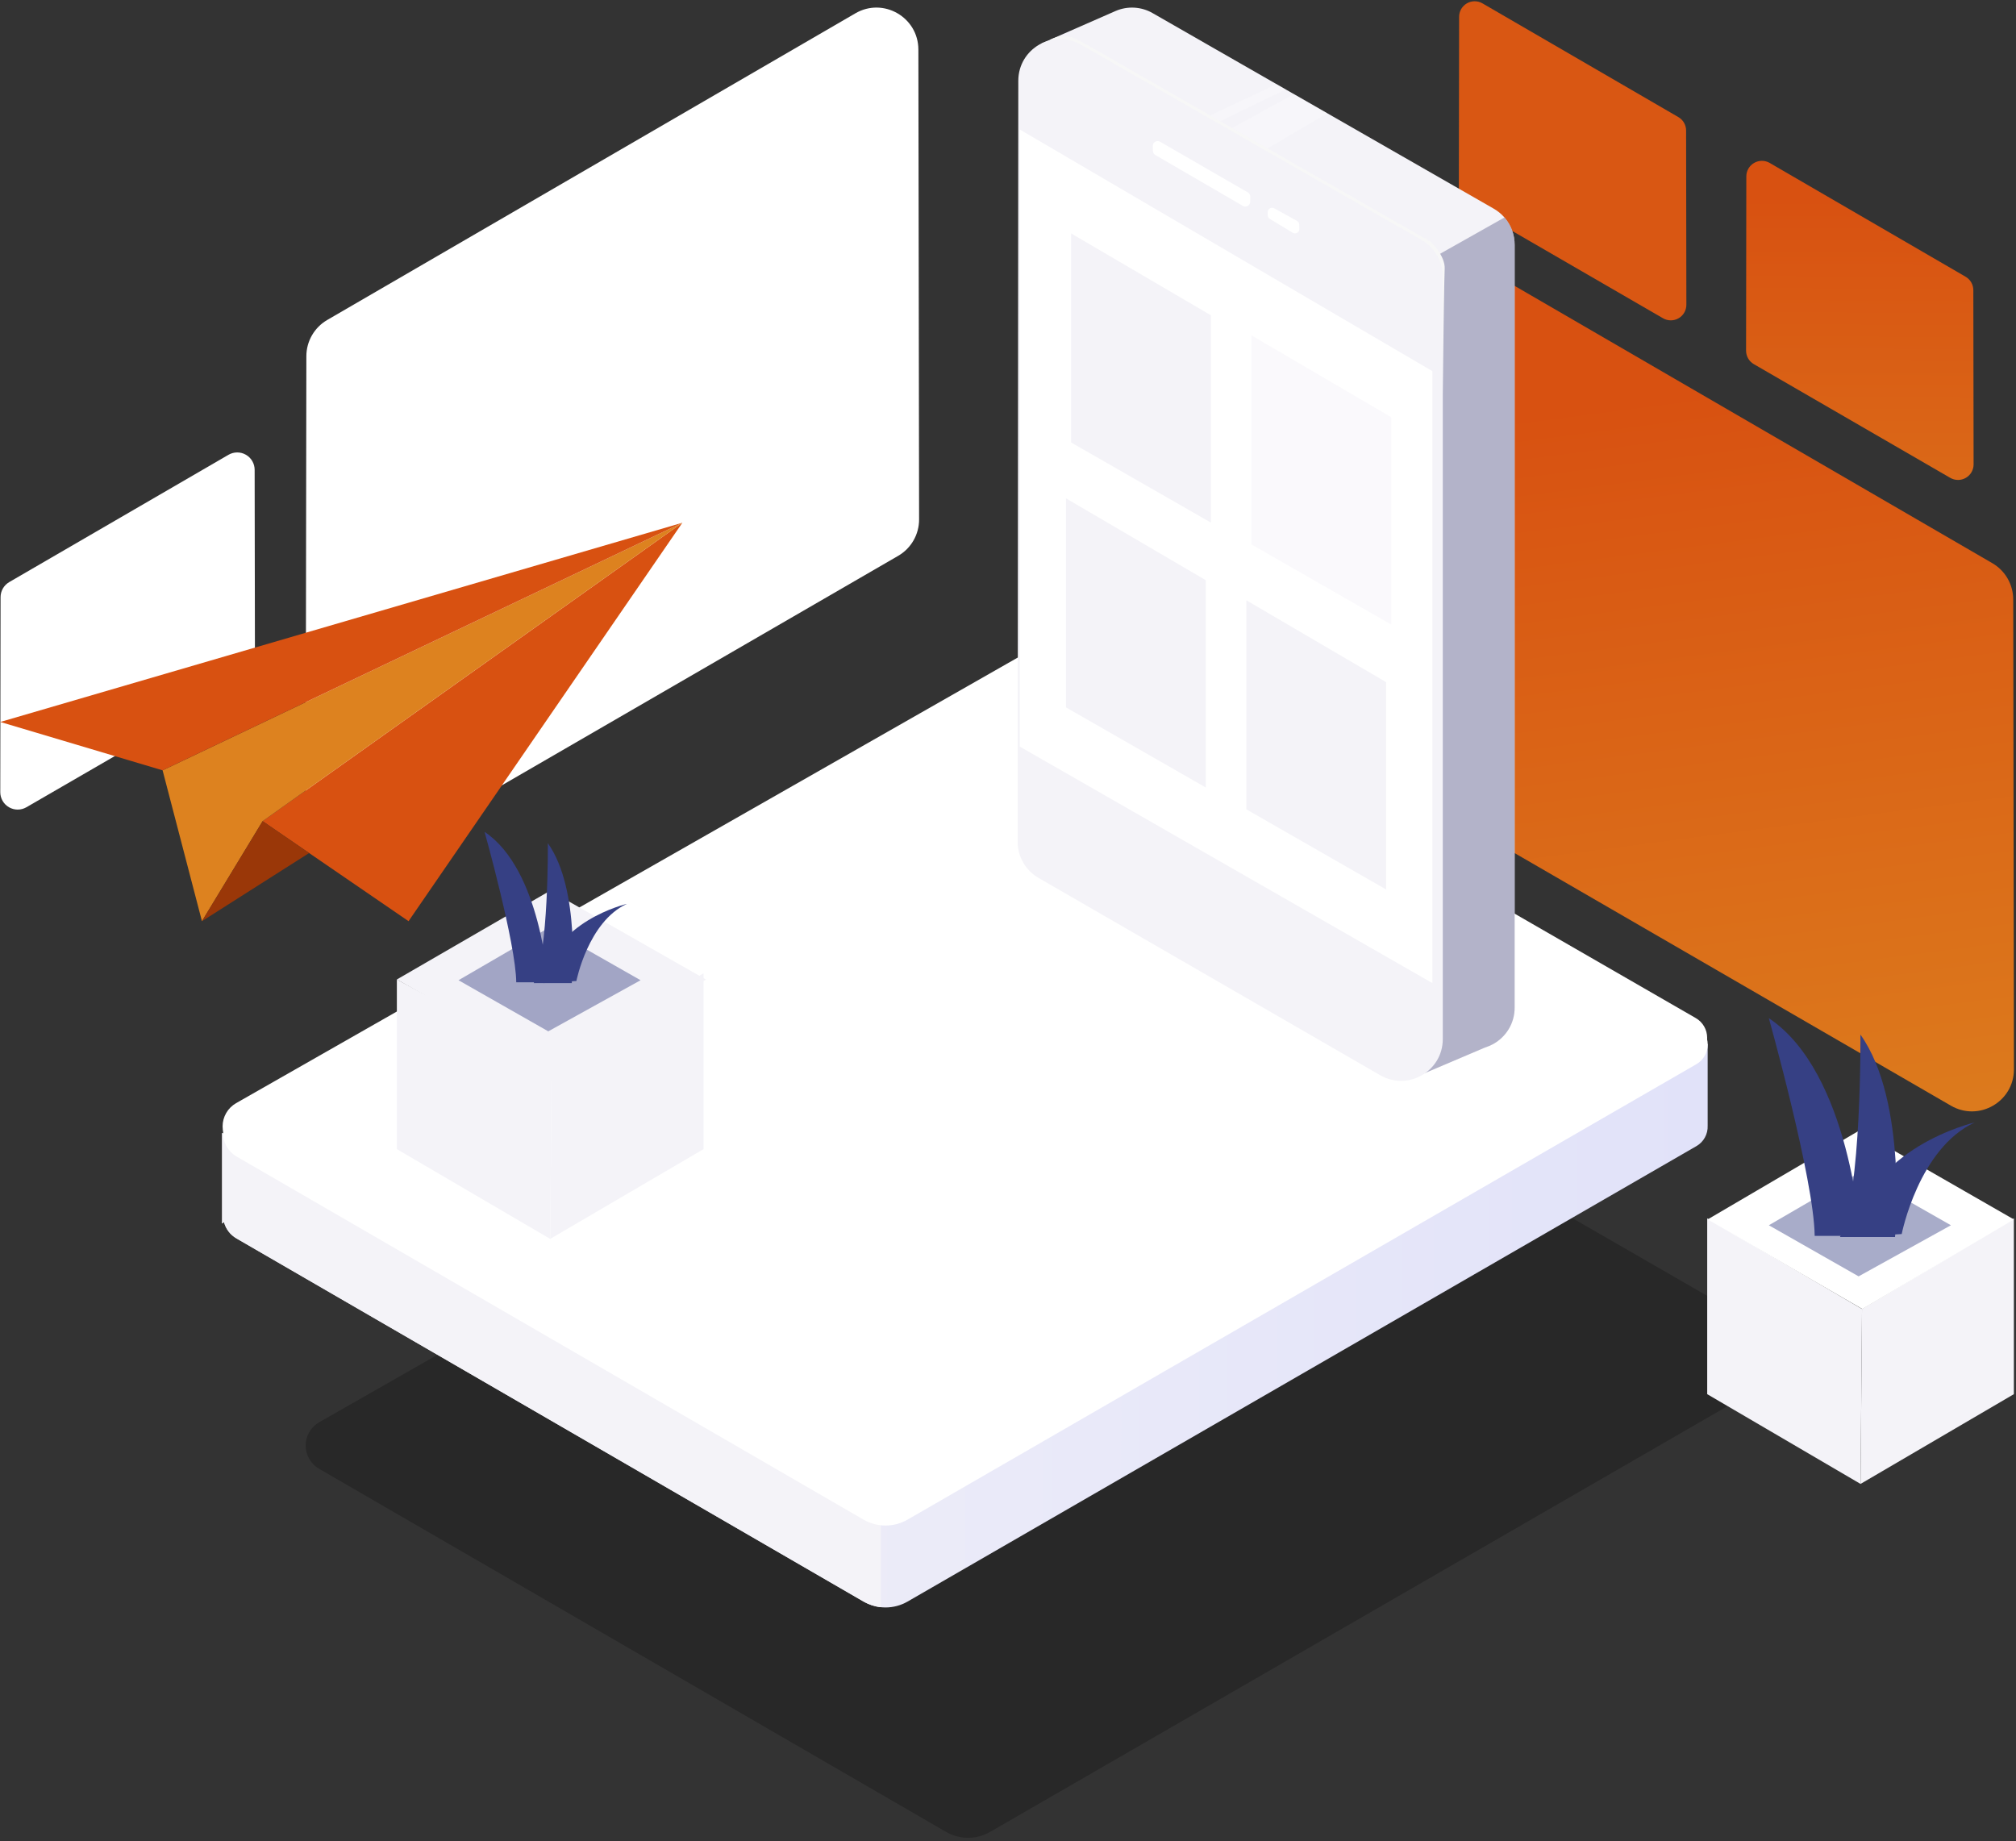 <svg width="496" height="453" viewBox="0 0 496 453" fill="none" xmlns="http://www.w3.org/2000/svg">
<rect x="0" y="0" width="496" height="453" fill="#333333" stroke="none"/>
<path d="M344.739 72.043L344.563 187.662C344.56 189.475 345.035 191.256 345.939 192.826C346.843 194.397 348.144 195.702 349.712 196.611L479.998 272.039C486.885 276.013 495.501 271.051 495.49 263.09L495.314 147.471C495.311 145.666 494.835 143.894 493.934 142.33C493.032 140.766 491.736 139.466 490.175 138.56L360.245 63.132C353.369 59.14 344.75 64.091 344.739 72.043Z" fill="url(#paint0_linear)"/>
<path d="M429.651 43.387L429.589 86.269C429.587 86.942 429.763 87.603 430.098 88.186C430.433 88.769 430.915 89.253 431.497 89.591L479.821 117.566C480.403 117.903 481.063 118.081 481.735 118.082C482.407 118.083 483.068 117.907 483.651 117.571C484.233 117.235 484.717 116.752 485.053 116.17C485.39 115.588 485.567 114.928 485.567 114.256L485.502 71.388C485.501 70.718 485.325 70.061 484.991 69.481C484.657 68.901 484.176 68.419 483.597 68.083L435.392 40.082C434.81 39.748 434.152 39.572 433.481 39.572C432.81 39.572 432.152 39.748 431.57 40.082C430.989 40.417 430.506 40.898 430.169 41.478C429.832 42.058 429.654 42.716 429.651 43.387Z" fill="url(#paint1_linear)"/>
<path d="M358.987 4.122L358.922 47.007C358.921 47.679 359.097 48.34 359.433 48.922C359.768 49.505 360.251 49.989 360.832 50.325L409.154 78.303C409.737 78.64 410.398 78.817 411.071 78.817C411.744 78.817 412.405 78.64 412.987 78.303C413.57 77.966 414.053 77.482 414.389 76.899C414.725 76.316 414.901 75.655 414.9 74.982L414.835 32.114C414.835 31.444 414.659 30.787 414.324 30.207C413.99 29.627 413.509 29.145 412.93 28.809L364.736 0.828C364.156 0.491 363.497 0.313 362.825 0.311C362.154 0.309 361.494 0.483 360.912 0.817C360.329 1.151 359.845 1.632 359.507 2.212C359.169 2.792 358.99 3.45 358.987 4.122Z" fill="url(#paint2_linear)"/>
<path opacity="0.22" d="M271.95 239.652L78.535 349.917C77.527 350.492 76.688 351.322 76.104 352.325C75.519 353.327 75.209 354.466 75.205 355.627C75.201 356.788 75.503 357.929 76.081 358.935C76.658 359.942 77.491 360.778 78.495 361.36L232.758 450.702C234.407 451.656 236.278 452.158 238.182 452.158C240.086 452.158 241.957 451.656 243.606 450.702L437.662 338.663C438.511 338.173 439.216 337.468 439.706 336.619C440.196 335.77 440.454 334.807 440.454 333.827C440.454 332.847 440.196 331.884 439.706 331.035C439.216 330.186 438.511 329.481 437.662 328.991L282.726 239.677C281.089 238.733 279.232 238.234 277.342 238.23C275.451 238.225 273.592 238.715 271.95 239.652Z" fill="black"/>
<path d="M420.138 256.808V276.964C420.181 277.976 419.945 278.979 419.455 279.866C418.966 280.752 418.243 281.487 417.364 281.989L223.299 394.034C221.65 394.985 219.78 395.486 217.877 395.486C215.973 395.486 214.103 394.985 212.454 394.034L58.191 304.698C57.435 304.266 56.773 303.686 56.244 302.994C55.715 302.301 55.33 301.51 55.111 300.667L54.648 301.019V278.739L68.923 287.148L82.973 279.142L251.646 182.981C253.29 182.045 255.151 181.555 257.043 181.559C258.935 181.563 260.793 182.061 262.434 183.004L405.895 265.705L420.138 256.808Z" fill="url(#paint3_linear)"/>
<path d="M216.71 336.261V395.425C215.208 395.264 213.758 394.789 212.451 394.031L58.191 304.698C57.435 304.265 56.773 303.686 56.244 302.994C55.715 302.301 55.33 301.51 55.111 300.667L54.648 301.019V278.739L68.923 287.147L82.973 279.142L216.71 336.261Z" fill="url(#paint4_linear)"/>
<path d="M251.645 162.824L58.225 273.089C57.217 273.664 56.378 274.495 55.793 275.497C55.209 276.5 54.899 277.639 54.895 278.799C54.891 279.96 55.193 281.101 55.77 282.108C56.348 283.114 57.181 283.951 58.185 284.533L212.448 373.874C214.096 374.828 215.967 375.33 217.872 375.33C219.776 375.33 221.647 374.828 223.295 373.874L417.36 261.83C418.209 261.34 418.914 260.635 419.404 259.786C419.895 258.937 420.153 257.974 420.153 256.993C420.153 256.013 419.895 255.05 419.404 254.201C418.914 253.352 418.209 252.647 417.36 252.157L262.422 162.844C260.783 161.901 258.927 161.403 257.036 161.399C255.146 161.396 253.287 161.887 251.645 162.824Z" fill="white"/>
<path d="M251.518 161.144L58.095 271.408C57.087 271.983 56.248 272.814 55.663 273.817C55.079 274.819 54.769 275.958 54.765 277.119C54.761 278.279 55.063 279.42 55.64 280.427C56.218 281.434 57.051 282.27 58.055 282.852L212.318 372.194C213.967 373.146 215.837 373.648 217.742 373.648C219.646 373.648 221.517 373.146 223.165 372.194L417.222 260.158C418.071 259.667 418.776 258.963 419.266 258.114C419.756 257.265 420.014 256.302 420.014 255.321C420.014 254.341 419.756 253.378 419.266 252.529C418.776 251.68 418.071 250.975 417.222 250.485L262.286 161.172C260.65 160.229 258.795 159.73 256.906 159.725C255.017 159.72 253.16 160.209 251.518 161.144Z" fill="white"/>
<path d="M372.65 60.245V247.899C372.659 249.776 372.149 251.618 371.177 253.222C370.255 254.731 368.963 255.979 367.424 256.848C366.766 257.211 366.072 257.505 365.354 257.725L347.821 265.183L349.89 252.53L345.166 249.799L273.199 208.251C271.634 207.352 270.335 206.056 269.433 204.492C268.532 202.929 268.06 201.155 268.066 199.35L268.223 15.846L256.506 12.156C256.346 12.106 256.204 12.008 256.101 11.875C255.998 11.743 255.938 11.582 255.929 11.414C255.92 11.246 255.963 11.079 256.051 10.936C256.14 10.793 256.27 10.681 256.424 10.614L274.514 2.685C275.966 2.064 277.544 1.79 279.121 1.886C280.698 1.982 282.231 2.444 283.598 3.236L367.515 51.345C368.507 51.917 369.398 52.648 370.152 53.511C371.77 55.38 372.658 57.772 372.65 60.245Z" fill="url(#paint5_linear)"/>
<path opacity="0.67" d="M372.652 60.245V247.899C372.661 249.775 372.151 251.617 371.178 253.222C370.257 254.731 368.965 255.979 367.425 256.847C366.767 257.21 366.074 257.504 365.356 257.725L347.822 265.183L349.892 252.529L345.168 249.798L346.267 66.97L370.153 53.502C371.774 55.374 372.661 57.769 372.652 60.245Z" fill="#9494B2"/>
<path d="M254.422 15.236L258.396 9.745L258.981 9.49C259.908 9.084 260.914 8.887 261.925 8.914C262.937 8.94 263.93 9.189 264.835 9.643C265.837 10.146 267.123 10.833 268.753 11.772C274.221 14.932 325.461 44.298 325.461 44.298L351.994 59.489C351.994 59.489 355.639 62.933 355.438 66.172C355.236 69.412 354.586 125.716 354.586 125.716L254.422 15.236Z" fill="#F7F7F7"/>
<path d="M250.536 19.869L250.374 207.089C250.372 208.893 250.846 210.666 251.747 212.229C252.648 213.792 253.945 215.09 255.507 215.992L339.571 264.538C346.416 268.49 354.972 263.55 354.972 255.644V67.981C354.973 66.173 354.496 64.397 353.589 62.834C352.683 61.27 351.38 59.973 349.811 59.075L265.906 10.969C259.07 7.048 250.542 11.982 250.536 19.869Z" fill="url(#paint6_linear)"/>
<path d="M250.898 31.864L352.408 91.311V241.872L250.898 183.688V31.864Z" fill="white"/>
<path opacity="0.43" d="M307.903 82.513L342.292 102.653V153.66L307.903 133.949V82.513Z" fill="url(#paint7_linear)"/>
<path d="M263.526 57.428L297.915 77.568V128.573L263.526 108.862V57.428Z" fill="url(#paint8_linear)"/>
<path d="M306.648 147.696L341.037 167.835V218.843L306.648 199.129V147.696Z" fill="url(#paint9_linear)"/>
<path d="M262.271 122.611L296.66 142.748V193.755L262.271 174.044V122.611Z" fill="url(#paint10_linear)"/>
<path d="M283.618 35.943L283.652 37.141C283.659 37.344 283.717 37.541 283.821 37.716C283.924 37.89 284.071 38.035 284.245 38.138L305.793 50.663C305.973 50.767 306.177 50.823 306.384 50.824C306.592 50.826 306.797 50.773 306.978 50.671C307.159 50.569 307.31 50.422 307.417 50.244C307.524 50.066 307.583 49.863 307.587 49.655L307.613 48.403C307.618 48.19 307.565 47.978 307.46 47.792C307.355 47.606 307.202 47.451 307.017 47.344L285.409 34.87C285.225 34.763 285.015 34.707 284.802 34.708C284.589 34.71 284.38 34.768 284.197 34.878C284.014 34.987 283.864 35.144 283.762 35.331C283.66 35.519 283.61 35.73 283.618 35.943Z" fill="white"/>
<path d="M311.897 52.191V52.934C311.897 53.119 311.945 53.301 312.036 53.463C312.127 53.624 312.258 53.759 312.417 53.854L318.047 57.261C318.212 57.361 318.401 57.416 318.594 57.418C318.787 57.42 318.977 57.37 319.145 57.273C319.312 57.177 319.45 57.037 319.545 56.868C319.639 56.7 319.686 56.509 319.682 56.316L319.659 55.254C319.653 55.065 319.598 54.88 319.498 54.719C319.399 54.558 319.258 54.426 319.091 54.337L313.484 51.239C313.32 51.151 313.136 51.106 312.949 51.111C312.763 51.115 312.58 51.167 312.42 51.263C312.26 51.359 312.128 51.495 312.036 51.658C311.945 51.82 311.897 52.004 311.897 52.191Z" fill="white"/>
<path opacity="0.23" d="M311.906 36.523L326.597 27.884L318.319 23.137L303.125 31.486L311.906 36.523Z" fill="white"/>
<path opacity="0.23" d="M316.349 22.01L300.232 29.828L297.72 28.389L314.052 20.692L316.349 22.01Z" fill="white"/>
<path d="M97.641 240.972V282.725L135.365 304.809L135.731 261.765L97.641 240.972Z" fill="url(#paint11_linear)"/>
<path d="M173.089 239.47L135.731 261.765L135.365 304.809L173.089 282.725V239.47Z" fill="url(#paint12_linear)"/>
<path d="M97.652 240.976L135.203 262.335L173.716 241.012L135.334 219.155L97.652 240.976Z" fill="url(#paint13_linear)"/>
<path opacity="0.43" d="M112.804 241.168L134.891 253.742L157.602 241.168L134.97 228.282L112.804 241.168Z" fill="#364084"/>
<path d="M225.95 12.19L226.126 127.809C226.129 129.621 225.654 131.402 224.75 132.973C223.846 134.544 222.545 135.849 220.976 136.757L90.691 212.199C83.804 216.174 75.185 211.211 75.199 203.251L75.375 87.641C75.376 85.832 75.851 84.056 76.755 82.489C77.658 80.923 78.957 79.621 80.522 78.715L210.452 3.278C217.32 -0.722 225.936 4.238 225.95 12.19Z" fill="url(#paint14_linear)"/>
<path d="M62.651 115.581L62.725 163.579C62.725 164.332 62.528 165.071 62.152 165.723C61.777 166.375 61.238 166.917 60.587 167.296L6.5 198.609C5.847 198.987 5.106 199.185 4.352 199.185C3.597 199.185 2.857 198.986 2.204 198.607C1.551 198.229 1.01 197.686 0.635 197.032C0.26 196.377 0.063 195.636 0.066 194.882L0.14 146.903C0.143 146.156 0.341 145.422 0.715 144.775C1.089 144.127 1.626 143.589 2.272 143.213L56.212 111.896C56.862 111.518 57.6 111.318 58.352 111.315C59.103 111.312 59.843 111.507 60.495 111.881C61.148 112.254 61.69 112.793 62.069 113.442C62.447 114.092 62.648 114.83 62.651 115.581Z" fill="url(#paint15_linear)"/>
<path d="M167.885 128.615L64.612 202.033L100.516 226.641L167.885 128.615Z" fill="#D85111"/>
<path d="M49.686 226.641L40.005 189.528L167.885 128.615L64.613 202.033L49.686 226.641Z" fill="#DD821F"/>
<path d="M0.069 177.627L40.005 189.528L167.885 128.615L0.069 177.627Z" fill="#D85111"/>
<path d="M49.685 226.641L76.051 209.874L64.613 202.033L49.685 226.641Z" fill="#9A3708"/>
<path d="M420.027 299.755V343.01L457.751 365.094L458.115 322.05L420.027 299.755Z" fill="url(#paint16_linear)"/>
<path d="M495.476 299.755L458.115 322.05L457.752 365.094L495.476 343.01V299.755Z" fill="url(#paint17_linear)"/>
<path d="M420.129 300.021L458.204 322.066L495.475 300.021L457.409 278.167L420.129 300.021Z" fill="url(#paint18_linear)"/>
<path opacity="0.43" d="M435.189 301.453L457.276 314.027L479.988 301.453L457.356 288.567L435.189 301.453Z" fill="#364084"/>
<path d="M457.751 304.065C457.751 304.065 455.303 263.917 435.187 250.5C435.187 250.5 446.312 290.191 446.469 304.065H457.751Z" fill="#364084"/>
<path d="M467.881 303.613C467.881 303.613 472.043 282.512 485.849 276.158C485.849 276.158 458.958 282.372 456.188 304.354L467.881 303.613Z" fill="#364084"/>
<path d="M466.239 304.346C466.239 304.346 469.424 270.974 457.722 254.54C457.722 254.54 458.063 293.674 452.697 304.346H466.239Z" fill="#364084"/>
<path d="M134.808 241.679C134.808 241.679 133.105 213.934 119.22 204.662C119.22 204.662 126.905 232.092 127.013 241.679H134.808Z" fill="#364084"/>
<path d="M141.809 241.361C141.809 241.361 144.685 226.778 154.227 222.386C154.227 222.386 135.643 226.681 133.729 241.872L141.809 241.361Z" fill="#364084"/>
<path d="M140.676 241.873C140.676 241.873 142.879 218.812 134.788 207.453C134.788 207.453 135.021 234.5 131.313 241.873H140.676Z" fill="#364084"/>
<defs>
<linearGradient id="paint0_linear" x1="438.83" y1="312.82" x2="410.784" y2="97.208" gradientUnits="userSpaceOnUse">
<stop stop-color="#DD821F"/>
<stop offset="1" stop-color="#D85111"/>
</linearGradient>
<linearGradient id="paint1_linear" x1="456.917" y1="193.482" x2="457.791" y2="48.866" gradientUnits="userSpaceOnUse">
<stop stop-color="#DD821F"/>
<stop offset="1" stop-color="#D85111"/>
</linearGradient>
<linearGradient id="paint2_linear" x1="102020" y1="47545.4" x2="107988" y2="21540.3" gradientUnits="userSpaceOnUse">
<stop stop-color="#DD821F"/>
<stop offset="1" stop-color="#D85111"/>
</linearGradient>
<linearGradient id="paint3_linear" x1="54.648" y1="288.527" x2="420.143" y2="288.527" gradientUnits="userSpaceOnUse">
<stop stop-color="#F4F3F8"/>
<stop offset="1" stop-color="#E1E2F9"/>
</linearGradient>
<linearGradient id="paint4_linear" x1="112178" y1="160243" x2="204691" y2="160243" gradientUnits="userSpaceOnUse">
<stop stop-color="#F4F3F8"/>
<stop offset="1" stop-color="#E1E2F9"/>
</linearGradient>
<linearGradient id="paint5_linear" x1="163773" y1="172173" x2="211762" y2="172173" gradientUnits="userSpaceOnUse">
<stop stop-color="#F4F3F8"/>
<stop offset="1" stop-color="#E1E2F9"/>
</linearGradient>
<linearGradient id="paint6_linear" x1="141476" y1="114068" x2="156174" y2="120280" gradientUnits="userSpaceOnUse">
<stop stop-color="#F4F3F8"/>
<stop offset="1" stop-color="#E1E2F9"/>
</linearGradient>
<linearGradient id="paint7_linear" x1="72923.2" y1="58788" x2="79002" y2="83274.2" gradientUnits="userSpaceOnUse">
<stop stop-color="#F4F3F8"/>
<stop offset="1" stop-color="#E1E2F9"/>
</linearGradient>
<linearGradient id="paint8_linear" x1="67503.4" y1="52474.2" x2="73581.8" y2="76958.9" gradientUnits="userSpaceOnUse">
<stop stop-color="#F4F3F8"/>
<stop offset="1" stop-color="#E1E2F9"/>
</linearGradient>
<linearGradient id="paint9_linear" x1="72769.8" y1="75188.5" x2="78848.6" y2="99674.7" gradientUnits="userSpaceOnUse">
<stop stop-color="#F4F3F8"/>
<stop offset="1" stop-color="#E1E2F9"/>
</linearGradient>
<linearGradient id="paint10_linear" x1="67350.2" y1="68873.4" x2="73428.6" y2="93358.8" gradientUnits="userSpaceOnUse">
<stop stop-color="#F4F3F8"/>
<stop offset="1" stop-color="#E1E2F9"/>
</linearGradient>
<linearGradient id="paint11_linear" x1="53674.2" y1="90545" x2="52124.7" y2="107598" gradientUnits="userSpaceOnUse">
<stop stop-color="#F4F3F8"/>
<stop offset="1" stop-color="#E1E2F9"/>
</linearGradient>
<linearGradient id="paint12_linear" x1="56553.4" y1="99344.1" x2="59618.4" y2="100671" gradientUnits="userSpaceOnUse">
<stop stop-color="#F4F3F8"/>
<stop offset="1" stop-color="#E1E2F9"/>
</linearGradient>
<linearGradient id="paint13_linear" x1="101290" y1="62085" x2="121621" y2="62085" gradientUnits="userSpaceOnUse">
<stop stop-color="#F4F3F8"/>
<stop offset="1" stop-color="#E1E2F9"/>
</linearGradient>
<linearGradient id="paint14_linear" x1="131.856" y1="252.967" x2="159.902" y2="37.354" gradientUnits="userSpaceOnUse">
<stop stop-color="white"/>
<stop offset="1" stop-color="white"/>
</linearGradient>
<linearGradient id="paint15_linear" x1="35028" y1="82951.9" x2="30053.3" y2="55685.9" gradientUnits="userSpaceOnUse">
<stop stop-color="white"/>
<stop offset="1" stop-color="white"/>
</linearGradient>
<linearGradient id="paint16_linear" x1="97243.5" y1="104480" x2="95695" y2="121534" gradientUnits="userSpaceOnUse">
<stop stop-color="#F4F3F8"/>
<stop offset="1" stop-color="#E1E2F9"/>
</linearGradient>
<linearGradient id="paint17_linear" x1="99714.2" y1="113280" x2="102779" y2="114607" gradientUnits="userSpaceOnUse">
<stop stop-color="#F4F3F8"/>
<stop offset="1" stop-color="#E1E2F9"/>
</linearGradient>
<linearGradient id="paint18_linear" x1="186339" y1="71308.7" x2="206502" y2="71308.7" gradientUnits="userSpaceOnUse">
<stop stop-color="white"/>
<stop offset="1" stop-color="#E1E2F9"/>
</linearGradient>
</defs>
</svg>
